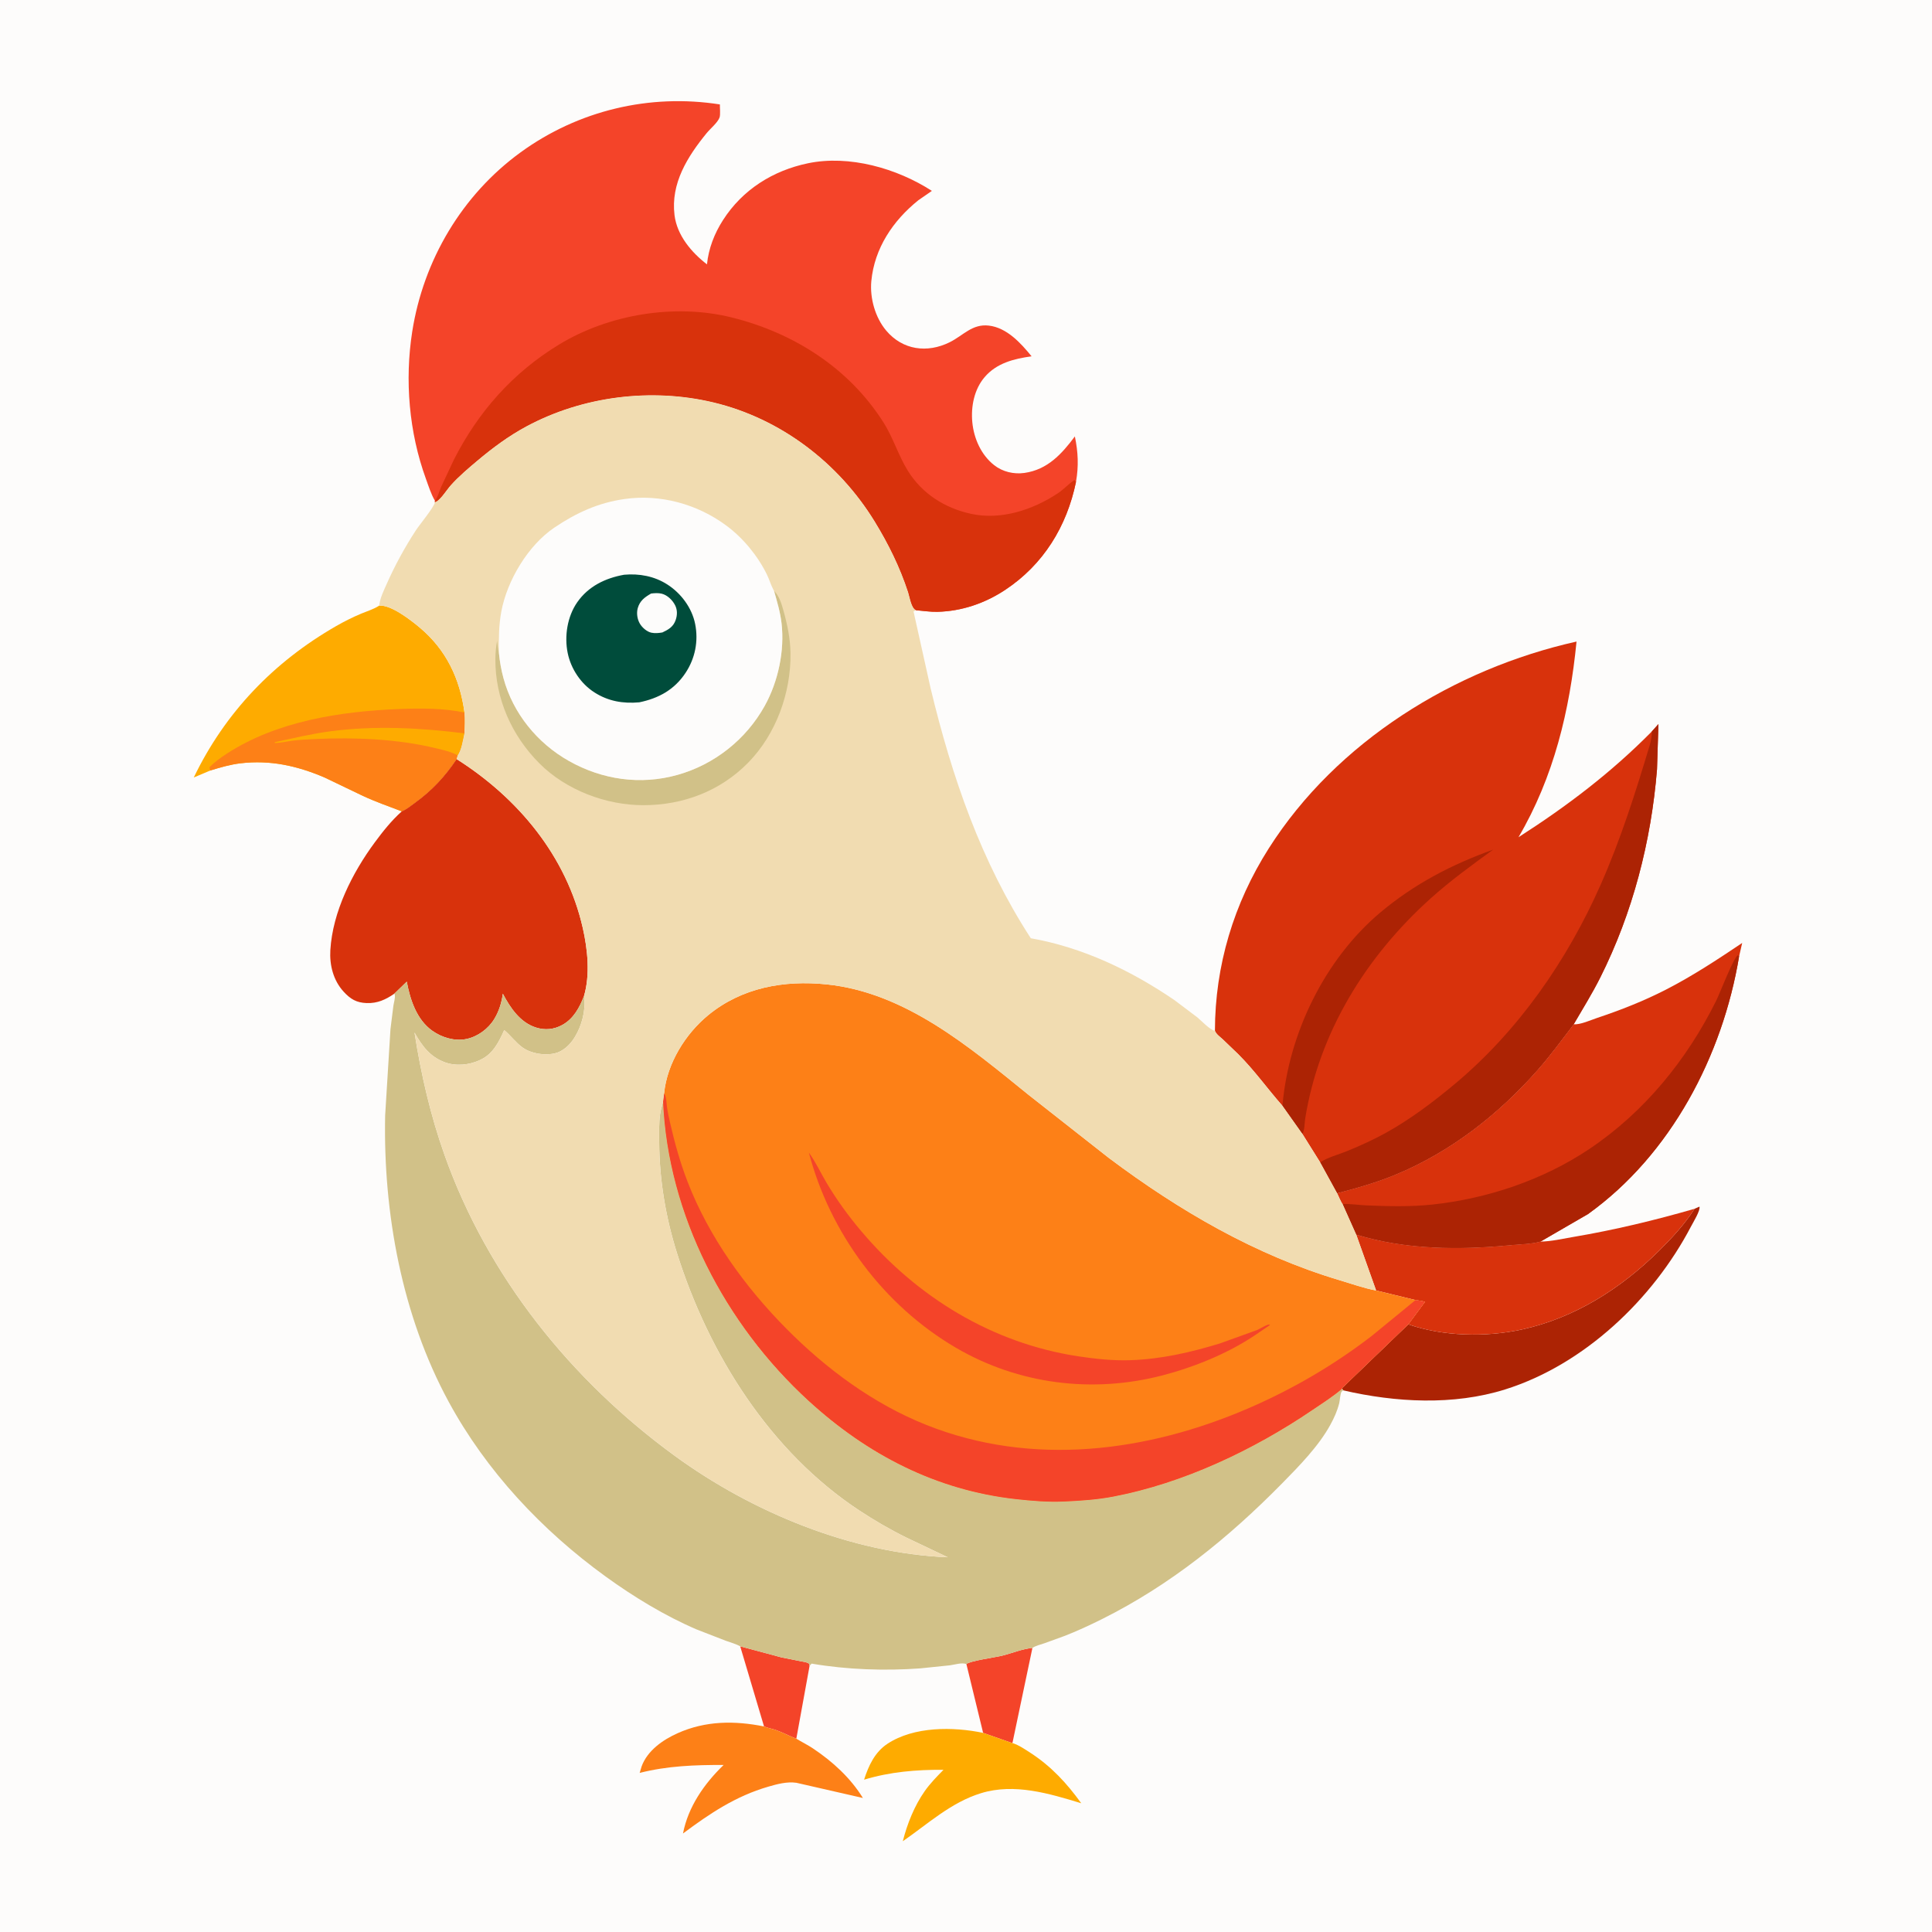 <svg version="1.1" xmlns="http://www.w3.org/2000/svg" style="display: block;" viewBox="0 0 2048 2048" width="1024" height="1024">
<path transform="translate(0,0)" fill="rgb(253,252,251)" d="M -0 -0 L 2048 0 L 2048 2048 L -0 2048 L -0 -0 z"/>
<path transform="translate(0,0)" fill="rgb(244,68,41)" d="M 784.646 1745.18 L 828.158 1756.85 L 849 1761.02 C 851.904 1761.58 855.438 1761.86 857.761 1763.7 L 858.167 1765.96 L 844.14 1843.07 C 835.116 1839.68 825.917 1834.35 816.582 1832.21 C 814.272 1831.68 812.136 1830.94 809.918 1830.11 L 784.646 1745.18 z"/>
<path transform="translate(0,0)" fill="rgb(244,68,41)" d="M 1024.42 1763.98 C 1027.74 1760.66 1055.48 1756.77 1061.98 1755.17 C 1072.4 1752.62 1083.91 1747.8 1094.42 1746.82 L 1073.2 1847.81 L 1042.15 1836.92 L 1024.42 1763.98 z"/>
<path transform="translate(0,0)" fill="rgb(254,171,0)" d="M 1073.2 1847.81 L 1073.48 1847.79 C 1079.98 1849.86 1086.62 1854.39 1092.29 1858.08 C 1114.38 1872.42 1130.83 1890.28 1146.17 1911.52 C 1112.02 1901.15 1075.35 1890.01 1040 1900.82 C 1008.17 1910.56 983.721 1933.32 957.006 1951.79 C 961.713 1933.31 969.235 1914.34 980.251 1898.67 C 986.028 1890.45 993.144 1883.2 1000.17 1876.05 C 971.4 1875.88 943.615 1878.16 915.968 1886.53 C 920.699 1871.76 927.311 1857.35 940.734 1848.49 C 968.84 1829.94 1010.42 1830.3 1042.15 1836.92 L 1073.2 1847.81 z"/>
<path transform="translate(0,0)" fill="rgb(253,128,23)" d="M 844.14 1843.07 C 849.971 1846.67 856.127 1849.62 861.844 1853.45 C 882.684 1867.39 901.432 1884.48 914.721 1905.94 L 844.242 1889.83 C 834.241 1888.4 824.015 1891.16 814.424 1893.94 C 779.919 1903.94 752.39 1922.39 724.008 1943.57 C 729.476 1915.15 746.61 1890.7 767.057 1870.95 C 736.745 1870.83 707.626 1871.88 678.08 1879.35 L 680.131 1872.5 C 686.243 1855.68 702.67 1844.25 718.424 1837.22 C 748.013 1824 778.647 1823.84 809.918 1830.11 C 812.136 1830.94 814.272 1831.68 816.582 1832.21 C 825.917 1834.35 835.116 1839.68 844.14 1843.07 z"/>
<path transform="translate(0,0)" fill="rgb(172,35,4)" d="M 1796.28 1281.38 L 1801.5 1279.07 C 1802.72 1282.96 1794.75 1295.9 1792.5 1300.2 C 1752.19 1377.2 1679.35 1446.53 1595.51 1472.85 C 1540.63 1490.07 1479.29 1486.65 1423.96 1473.85 L 1422.66 1472.12 L 1422.58 1471.46 L 1492.82 1403.87 C 1529.87 1416.68 1575.11 1417.64 1613.3 1409.3 C 1669.28 1397.08 1718.15 1365.93 1758.53 1325.98 C 1772.37 1312.29 1785.74 1297.82 1796.28 1281.38 z"/>
<path transform="translate(0,0)" fill="rgb(216,50,12)" d="M 1632.98 1316.13 C 1644.36 1316.01 1656.89 1313.05 1668.15 1311.15 C 1711.53 1303.79 1754.02 1293.57 1796.28 1281.38 C 1785.74 1297.82 1772.37 1312.29 1758.53 1325.98 C 1718.15 1365.93 1669.28 1397.08 1613.3 1409.3 C 1575.11 1417.64 1529.87 1416.68 1492.82 1403.87 L 1510.52 1380 C 1507.32 1378.98 1503.83 1378.64 1500.51 1378.12 L 1458.73 1367.95 L 1437.64 1308.7 C 1490.27 1324.79 1546.72 1325.16 1601.1 1319.92 C 1611.3 1318.93 1623.02 1318.81 1632.79 1316.11 L 1632.98 1316.13 z"/>
<path transform="translate(0,0)" fill="rgb(254,171,0)" d="M 401.973 641.991 C 414.539 640.931 435.592 657.407 444.913 665.226 C 473.1 688.87 487.502 719.409 492.385 755.303 C 493.001 762.832 492.672 769.862 492.306 777.377 C 490.733 784.438 489.305 794.749 485.195 800.786 L 484.045 804.678 C 471.497 823.287 458.102 837.773 439.884 850.976 C 435.666 854.033 430.76 858.123 425.927 860.06 C 411.985 854.708 398.504 850.068 384.873 843.749 L 343.854 824.078 C 315.035 811.799 286.48 805.394 255 809.118 C 244.107 810.406 233.381 813.517 222.944 816.756 L 205.411 824.173 C 238.592 755.275 290.125 701.706 356.272 663.701 C 364.783 658.811 373.795 654.301 382.848 650.5 C 388.984 647.924 395.576 645.96 401.257 642.451 L 401.973 641.991 z"/>
<path transform="translate(0,0)" fill="rgb(253,128,23)" d="M 222.944 816.756 L 221.962 813.5 C 227.345 807.827 234.178 802.955 240.738 798.705 C 293.687 764.4 361.052 754.057 422.84 751.601 C 445.392 750.704 470.222 750.611 492.385 755.303 C 493.001 762.832 492.672 769.862 492.306 777.377 C 490.733 784.438 489.305 794.749 485.195 800.786 L 484.045 804.678 C 471.497 823.287 458.102 837.773 439.884 850.976 C 435.666 854.033 430.76 858.123 425.927 860.06 C 411.985 854.708 398.504 850.068 384.873 843.749 L 343.854 824.078 C 315.035 811.799 286.48 805.394 255 809.118 C 244.107 810.406 233.381 813.517 222.944 816.756 z"/>
<path transform="translate(0,0)" fill="rgb(254,171,0)" d="M 485.195 800.786 C 478.367 796.831 469.556 794.984 461.93 793.128 C 421.756 783.345 376.051 781.483 334.911 783.364 C 326.485 783.749 317.991 784.131 309.622 785.231 C 303.451 786.041 297.293 787.566 291.06 787.59 L 291.5 786.683 C 311.227 782.45 330.429 777.807 350.49 775.158 C 397.393 768.966 445.524 771.52 492.306 777.377 C 490.733 784.438 489.305 794.749 485.195 800.786 z"/>
<path transform="translate(0,0)" fill="rgb(216,50,12)" d="M 484.045 804.678 C 549.147 845.88 600.563 907.556 617.83 983.943 C 622.913 1006.43 625.697 1033.2 619.107 1055.68 C 614.369 1067.99 608.044 1079.91 596.007 1086.52 C 587.2 1091.36 577.648 1092.25 568.086 1089.2 C 551.291 1083.84 540.842 1068.21 533.033 1053.39 C 531.678 1063.02 529.049 1071.79 523.995 1080.13 C 517.674 1090.58 506.331 1098.93 494.382 1101.39 C 482.018 1103.95 468.464 1099.86 458.36 1092.74 C 441.657 1080.96 434.781 1059.75 431.195 1040.59 L 418.046 1053.32 C 408.855 1059.65 400.106 1063.69 388.753 1063.3 C 377.917 1062.93 371.53 1059.15 364.255 1051.21 C 353.32 1039.27 349.242 1023.12 350.177 1007.23 C 352.57 966.566 373.511 925.15 397.314 892.923 C 406.028 881.124 414.971 869.896 425.927 860.06 C 430.76 858.123 435.666 854.033 439.884 850.976 C 458.102 837.773 471.497 823.287 484.045 804.678 z"/>
<path transform="translate(0,0)" fill="rgb(216,50,12)" d="M 1668.21 1085.74 C 1674.89 1086.5 1686.65 1081.18 1693.32 1078.95 C 1718.07 1070.68 1742.33 1061.14 1765.58 1049.24 C 1794.14 1034.62 1820.22 1017.4 1846.79 999.571 L 1843.53 1013.75 C 1826.06 1118.99 1771.24 1223.95 1683.36 1286.95 L 1632.98 1316.13 L 1632.79 1316.11 C 1623.02 1318.81 1611.3 1318.93 1601.1 1319.92 C 1546.72 1325.16 1490.27 1324.79 1437.64 1308.7 L 1423.16 1276.25 C 1422.11 1275.72 1418.25 1266.56 1417.4 1264.86 C 1438.49 1259.38 1459.31 1253.46 1479.46 1245.09 C 1537.92 1220.84 1588.53 1181.22 1630.18 1133.91 C 1643.78 1118.46 1655.71 1102.04 1668.21 1085.74 z"/>
<path transform="translate(0,0)" fill="rgb(172,35,4)" d="M 1423.16 1276.25 C 1431.49 1276.03 1439.93 1277.39 1448.27 1277.75 C 1471.42 1278.73 1494.93 1279.34 1518 1276.91 C 1576.31 1270.77 1635.72 1250.83 1684.57 1218.1 C 1743.1 1178.88 1788.17 1123.44 1819.28 1060.69 C 1823.18 1052.83 1837.57 1015.22 1842.26 1012.5 L 1843.53 1013.75 C 1826.06 1118.99 1771.24 1223.95 1683.36 1286.95 L 1632.98 1316.13 L 1632.79 1316.11 C 1623.02 1318.81 1611.3 1318.93 1601.1 1319.92 C 1546.72 1325.16 1490.27 1324.79 1437.64 1308.7 L 1423.16 1276.25 z"/>
<path transform="translate(0,0)" fill="rgb(216,50,12)" d="M 1287.88 1092.78 C 1287.95 1023.63 1307.83 957.683 1344.96 899.297 C 1416.95 786.072 1541.57 709.028 1671.19 680.08 C 1664.01 753.11 1647.09 823.781 1609.66 887.497 C 1661.2 854.468 1707.98 818.962 1751.06 775.325 L 1758 767.572 L 1756.5 815.495 C 1750.33 891.777 1730.75 967.68 1696.34 1036.21 C 1687.82 1053.19 1677.76 1069.33 1668.21 1085.74 C 1655.71 1102.04 1643.78 1118.46 1630.18 1133.91 C 1588.53 1181.22 1537.92 1220.84 1479.46 1245.09 C 1459.31 1253.46 1438.49 1259.38 1417.4 1264.86 L 1399.41 1232.11 L 1380.61 1202.06 L 1359.44 1172.17 C 1343.4 1154.03 1329.79 1134.61 1312.48 1117.4 L 1296.02 1101.59 C 1293.12 1098.94 1289.43 1096.47 1287.88 1092.78 z"/>
<path transform="translate(0,0)" fill="rgb(172,35,4)" d="M 1359.44 1172.17 C 1366.04 1095.69 1404.18 1016.87 1463.28 967.2 C 1499.02 937.168 1538.98 916.332 1582.79 900.657 C 1559.97 917.206 1537.48 933.536 1516.45 952.434 C 1448.06 1013.9 1398.16 1094.38 1383.53 1185.93 C 1382.79 1190.51 1383.04 1198.2 1380.61 1202.06 L 1359.44 1172.17 z"/>
<path transform="translate(0,0)" fill="rgb(172,35,4)" d="M 1751.06 775.325 L 1758 767.572 L 1756.5 815.495 C 1750.33 891.777 1730.75 967.68 1696.34 1036.21 C 1687.82 1053.19 1677.76 1069.33 1668.21 1085.74 C 1655.71 1102.04 1643.78 1118.46 1630.18 1133.91 C 1588.53 1181.22 1537.92 1220.84 1479.46 1245.09 C 1459.31 1253.46 1438.49 1259.38 1417.4 1264.86 L 1399.41 1232.11 C 1407.5 1226.79 1418.57 1224.02 1427.57 1220.36 C 1442.2 1214.42 1456.64 1207.82 1470.42 1200.1 C 1495.72 1185.94 1519.26 1168.14 1541.5 1149.61 C 1609.42 1093.01 1661.38 1017.99 1696.93 937.433 C 1718.05 889.598 1733.79 839.997 1748.76 790 C 1750.3 784.858 1750.85 780.645 1751.06 775.325 z"/>
<path transform="translate(0,0)" fill="rgb(209,193,136)" d="M 418.046 1053.32 L 431.195 1040.59 C 434.781 1059.75 441.657 1080.96 458.36 1092.74 C 468.464 1099.86 482.018 1103.95 494.382 1101.39 C 506.331 1098.93 517.674 1090.58 523.995 1080.13 C 529.049 1071.79 531.678 1063.02 533.033 1053.39 C 540.842 1068.21 551.291 1083.84 568.086 1089.2 C 577.648 1092.25 587.2 1091.36 596.007 1086.52 C 608.044 1079.91 614.369 1067.99 619.107 1055.68 L 619.291 1057.07 C 621.008 1070.79 616.726 1087.35 609.5 1099 L 608.702 1100.32 C 604.243 1107.52 596.754 1114.56 588.35 1116.55 C 577.341 1119.16 563.292 1116.98 554.079 1110.5 C 546.735 1105.33 541.436 1097.68 534.466 1091.97 C 529.084 1104.12 522.637 1117.05 510 1123.06 L 508.5 1123.8 C 497.316 1129.08 482.965 1130.38 471.264 1125.97 C 455.685 1120.09 447.228 1108.49 439.4 1094.56 C 446.38 1139.06 456.271 1182.2 471.365 1224.69 C 517.113 1353.47 605.68 1463.38 715.468 1543.36 C 797.449 1603.07 902.575 1646.56 1004.66 1650.76 L 960.847 1629.93 C 943.66 1621.47 926.856 1611.69 910.868 1601.15 C 816.2 1538.71 751.401 1435.54 717.718 1328.64 C 705.681 1290.43 698.977 1250.89 698.774 1210.81 C 698.724 1201.05 698.38 1190.54 699.76 1180.87 C 700.407 1176.33 701.954 1171.94 702.9 1167.45 C 708.11 1288.06 768.775 1403.91 857.05 1484.79 C 919.436 1541.95 992.549 1579.84 1077.19 1589.15 C 1093.69 1590.96 1110.6 1592.41 1127.2 1591.69 C 1144.71 1590.93 1162.69 1589.76 1179.94 1586.47 C 1254.52 1572.23 1328.79 1537.02 1391.39 1494.52 C 1401.89 1487.4 1413.02 1480.36 1422.66 1472.12 L 1423.96 1473.85 C 1423.28 1474.41 1422.35 1474.76 1421.93 1475.53 C 1420.64 1477.95 1420.33 1484.71 1419.59 1487.61 C 1417.49 1495.8 1414.33 1502.83 1410.29 1510.22 C 1397.92 1532.89 1377.23 1553.99 1359.15 1572.38 C 1302.45 1630.03 1240.61 1680.21 1167.9 1716.44 C 1154.93 1722.9 1141.52 1729.13 1127.99 1734.35 L 1107 1741.96 C 1102.91 1743.39 1098.05 1744.47 1094.42 1746.82 C 1083.91 1747.8 1072.4 1752.62 1061.98 1755.17 C 1055.48 1756.77 1027.74 1760.66 1024.42 1763.98 C 1019.72 1762.08 1012.1 1764.62 1007.01 1765.29 L 975.531 1768.54 C 938.018 1771.32 897.393 1769.86 860.317 1763.5 L 858.167 1765.96 L 857.761 1763.7 C 855.438 1761.86 851.904 1761.58 849 1761.02 L 828.158 1756.85 L 784.646 1745.18 C 780.104 1742.58 774.179 1741.05 769.24 1739.23 L 738.452 1727.28 C 704.845 1712.87 671.706 1692.7 642.119 1671.27 C 574.483 1622.3 515.476 1559.43 475.523 1485.77 C 426.003 1394.47 406.18 1285.81 408.269 1182.64 L 413.92 1090.9 L 417.025 1066 C 417.532 1062.66 419.216 1057.55 418.429 1054.32 L 418.046 1053.32 z"/>
<path transform="translate(0,0)" fill="rgb(244,68,41)" d="M 461.078 530.855 C 456.936 523.9 454.211 515.049 451.435 507.42 C 433.568 458.312 428.898 403.045 436.982 351.5 C 448.85 275.827 489.737 206.604 551.962 161.414 C 613.063 117.04 688.675 99.045 763.114 110.701 C 763.021 114.19 763.836 121.562 762.745 124.566 C 760.794 129.944 752.85 136.479 749.117 141.06 C 728.697 166.116 710.88 194.353 715.011 228 C 717.65 249.495 732.923 267.52 749.422 280.236 C 751.167 263.249 757.264 247.572 766.462 233.235 C 787.123 201.029 819.313 180.826 856.443 173.084 C 900.166 163.966 950.838 178.416 987.833 202.35 L 973.403 212.332 C 946.599 233.937 926.976 263.048 923.645 297.901 C 921.927 315.879 927.717 336.607 939.458 350.5 C 956.849 371.08 982.88 374.618 1006.73 362.773 C 1021.16 355.604 1030.57 343.099 1048.2 345.146 C 1067.32 347.365 1082.16 363.753 1093.52 377.708 C 1074.87 380.316 1056.55 384.787 1043.74 399.773 C 1032.65 412.755 1029.09 431.048 1030.69 447.639 C 1032.36 464.898 1040.05 482.246 1053.88 493.118 C 1062.85 500.169 1074.73 502.918 1085.97 501.324 C 1110.4 497.86 1125.49 481.274 1139.4 462.627 C 1142.87 479.207 1143.51 494.019 1140.62 510.74 C 1130.88 558.04 1106.02 598.556 1065.39 625.392 C 1043.98 639.531 1019.47 647.931 993.761 648.545 C 986.203 648.725 978.464 647.507 970.926 646.852 C 965.96 644.847 964.285 633.008 962.599 627.839 C 953.923 601.242 941.802 576.668 927.219 552.857 C 889.137 490.674 827.586 443.647 756.354 426.607 C 690.452 410.841 617.752 419.9 558 452.029 C 539.186 462.145 522.334 474.648 506.023 488.366 C 496.254 496.583 486.357 504.917 477.833 514.44 C 473.645 519.118 467.434 529.294 462.141 532.016 L 460.983 532.439 L 461.078 530.855 z"/>
<path transform="translate(0,0)" fill="rgb(216,50,12)" d="M 461.078 530.855 C 464.447 526.256 465.554 520.872 467.796 515.754 L 481.216 487.142 C 507.124 436.273 543.784 394.913 592.705 365.179 C 645.42 333.139 715.285 321.614 775.281 336.424 C 840.917 352.626 899.796 389.878 936.5 447.748 C 946.774 463.947 952.215 482.583 962.201 498.789 C 977.316 523.32 1001.51 538.626 1029.4 544.705 C 1061.25 551.647 1095.02 540.382 1121.5 522.824 C 1127.8 518.647 1132.66 512.901 1139 508.868 L 1140.62 510.74 C 1130.88 558.04 1106.02 598.556 1065.39 625.392 C 1043.98 639.531 1019.47 647.931 993.761 648.545 C 986.203 648.725 978.464 647.507 970.926 646.852 C 965.96 644.847 964.285 633.008 962.599 627.839 C 953.923 601.242 941.802 576.668 927.219 552.857 C 889.137 490.674 827.586 443.647 756.354 426.607 C 690.452 410.841 617.752 419.9 558 452.029 C 539.186 462.145 522.334 474.648 506.023 488.366 C 496.254 496.583 486.357 504.917 477.833 514.44 C 473.645 519.118 467.434 529.294 462.141 532.016 L 460.983 532.439 L 461.078 530.855 z"/>
<path transform="translate(0,0)" fill="rgb(253,128,23)" d="M 703.987 1158.85 C 707.146 1127.25 726.584 1095.89 750.791 1076.06 C 786.443 1046.84 831.1 1038.85 876.12 1043.46 C 959.883 1052.05 1027.62 1109.89 1090.58 1160.79 L 1175.44 1227.49 C 1250.07 1283.4 1330.79 1330.53 1420.6 1357.25 C 1433.08 1360.96 1445.96 1365.61 1458.73 1367.95 L 1500.51 1378.12 C 1503.83 1378.64 1507.32 1378.98 1510.52 1380 L 1492.82 1403.87 L 1422.58 1471.46 L 1422.66 1472.12 C 1413.02 1480.36 1401.89 1487.4 1391.39 1494.52 C 1328.79 1537.02 1254.52 1572.23 1179.94 1586.47 C 1162.69 1589.76 1144.71 1590.93 1127.2 1591.69 C 1110.6 1592.41 1093.69 1590.96 1077.19 1589.15 C 992.549 1579.84 919.436 1541.95 857.05 1484.79 C 768.775 1403.91 708.11 1288.06 702.9 1167.45 L 703.987 1158.85 z"/>
<path transform="translate(0,0)" fill="rgb(244,68,41)" d="M 857.432 1221.8 C 864.532 1231.53 870.05 1243.49 876.251 1253.91 C 887.035 1272.04 899.282 1288.9 912.889 1305 C 972.056 1375.02 1051.63 1423.81 1142.91 1437.74 C 1160.94 1440.49 1179.79 1442.47 1198.03 1441.87 C 1230.76 1440.81 1262.25 1433.58 1293.44 1424.01 L 1332.5 1409.9 C 1335.43 1408.69 1342.46 1404.23 1345 1404.09 C 1345.47 1404.06 1345.9 1404.36 1346.35 1404.5 L 1330.57 1415.22 C 1301.78 1434.66 1266.08 1449.13 1232.59 1457.88 C 1158.21 1477.32 1079.69 1467.51 1013.23 1428.61 C 936.671 1383.8 879.843 1307.23 857.432 1221.8 z"/>
<path transform="translate(0,0)" fill="rgb(244,68,41)" d="M 703.987 1158.85 L 704.759 1160.37 C 706.492 1164.02 706.47 1169.04 706.98 1173.03 C 707.727 1178.86 709.046 1184.68 710.358 1190.41 C 715.225 1211.66 721.076 1232.65 728.965 1253 C 751.651 1311.5 789.897 1364.41 833.823 1408.69 C 876.059 1451.27 926.053 1488.27 982.129 1510.56 C 1093.98 1555.01 1215.66 1539.41 1323.85 1492.64 C 1370.06 1472.66 1413.92 1447.04 1453.85 1416.34 L 1500.51 1378.12 C 1503.83 1378.64 1507.32 1378.98 1510.52 1380 L 1492.82 1403.87 L 1422.58 1471.46 L 1422.66 1472.12 C 1413.02 1480.36 1401.89 1487.4 1391.39 1494.52 C 1328.79 1537.02 1254.52 1572.23 1179.94 1586.47 C 1162.69 1589.76 1144.71 1590.93 1127.2 1591.69 C 1110.6 1592.41 1093.69 1590.96 1077.19 1589.15 C 992.549 1579.84 919.436 1541.95 857.05 1484.79 C 768.775 1403.91 708.11 1288.06 702.9 1167.45 L 703.987 1158.85 z"/>
<path transform="translate(0,0)" fill="rgb(241,220,177)" d="M 460.983 532.439 L 462.141 532.016 C 467.434 529.294 473.645 519.118 477.833 514.44 C 486.357 504.917 496.254 496.583 506.023 488.366 C 522.334 474.648 539.186 462.145 558 452.029 C 617.752 419.9 690.452 410.841 756.354 426.607 C 827.586 443.647 889.137 490.674 927.219 552.857 C 941.802 576.668 953.923 601.242 962.599 627.839 C 964.285 633.008 965.96 644.847 970.926 646.852 L 968.374 648.146 L 986.493 729.651 C 1009.1 823.577 1039.79 913.11 1092.69 994.583 C 1147.84 1004.34 1198.98 1028.79 1245.02 1060.2 L 1269.18 1078.41 C 1273.73 1082.19 1282.17 1091.42 1287.88 1092.78 C 1289.43 1096.47 1293.12 1098.94 1296.02 1101.59 L 1312.48 1117.4 C 1329.79 1134.61 1343.4 1154.03 1359.44 1172.17 L 1380.61 1202.06 L 1399.41 1232.11 L 1417.4 1264.86 C 1418.25 1266.56 1422.11 1275.72 1423.16 1276.25 L 1437.64 1308.7 L 1458.73 1367.95 C 1445.96 1365.61 1433.08 1360.96 1420.6 1357.25 C 1330.79 1330.53 1250.07 1283.4 1175.44 1227.49 L 1090.58 1160.79 C 1027.62 1109.89 959.883 1052.05 876.12 1043.46 C 831.1 1038.85 786.443 1046.84 750.791 1076.06 C 726.584 1095.89 707.146 1127.25 703.987 1158.85 L 702.9 1167.45 C 701.954 1171.94 700.407 1176.33 699.76 1180.87 C 698.38 1190.54 698.724 1201.05 698.774 1210.81 C 698.977 1250.89 705.681 1290.43 717.718 1328.64 C 751.401 1435.54 816.2 1538.71 910.868 1601.15 C 926.856 1611.69 943.66 1621.47 960.847 1629.93 L 1004.66 1650.76 C 902.575 1646.56 797.449 1603.07 715.468 1543.36 C 605.68 1463.38 517.113 1353.47 471.365 1224.69 C 456.271 1182.2 446.38 1139.06 439.4 1094.56 C 447.228 1108.49 455.685 1120.09 471.264 1125.97 C 482.965 1130.38 497.316 1129.08 508.5 1123.8 L 510 1123.06 C 522.637 1117.05 529.084 1104.12 534.466 1091.97 C 541.436 1097.68 546.735 1105.33 554.079 1110.5 C 563.292 1116.98 577.341 1119.16 588.35 1116.55 C 596.754 1114.56 604.243 1107.52 608.702 1100.32 L 609.5 1099 C 616.726 1087.35 621.008 1070.79 619.291 1057.07 L 619.107 1055.68 C 625.697 1033.2 622.913 1006.43 617.83 983.943 C 600.563 907.556 549.147 845.88 484.045 804.678 L 485.195 800.786 C 489.305 794.749 490.733 784.438 492.306 777.377 C 492.672 769.862 493.001 762.832 492.385 755.303 C 487.502 719.409 473.1 688.87 444.913 665.226 C 435.592 657.407 414.539 640.931 401.973 641.991 C 402.744 634.171 406.76 626.142 409.921 619 C 418.69 599.185 429.127 580.161 440.944 562 C 444.459 556.598 460.415 537.285 460.983 532.439 z"/>
<path transform="translate(0,0)" fill="rgb(209,193,136)" d="M 820.503 626.359 C 825.972 631.693 828.386 639.797 830.417 647.02 C 834.64 662.035 837.78 677.067 837.969 692.747 C 838.474 734.524 822.631 778.322 793.116 808.433 C 763.54 838.606 724.193 853.483 682.17 853.528 C 642.417 853.571 600.1 837.56 571.856 809.287 C 542.41 779.81 524.898 740.511 525.106 698.603 C 525.139 692.026 525.857 685.741 526.911 679.26 C 527.549 683.576 527.743 688.231 528.902 692.416 C 529.794 701.437 531.331 710.161 533.705 718.915 C 543.822 756.209 569.581 787.756 603.062 806.653 C 638.323 826.555 678.899 832.443 718.174 821.412 C 757.367 810.404 790.938 783.81 810.692 748.117 C 824.934 722.382 831.86 689.808 828.453 660.552 C 827.094 648.88 823.72 637.619 820.503 626.359 z"/>
<path transform="translate(0,0)" fill="rgb(253,252,251)" d="M 528.902 692.416 C 528.641 677.492 528.683 663.026 531.415 648.281 C 537.474 615.577 559.615 578.265 587.458 559.413 C 610.736 543.651 634.092 532.972 662.025 528.986 C 700.133 523.548 739.268 534.374 770 557.182 C 787.85 570.428 803.117 589.063 812.937 608.989 C 815.517 614.225 817.097 619.985 819.828 625.116 L 820.503 626.359 C 823.72 637.619 827.094 648.88 828.453 660.552 C 831.86 689.808 824.934 722.382 810.692 748.117 C 790.938 783.81 757.367 810.404 718.174 821.412 C 678.899 832.443 638.323 826.555 603.062 806.653 C 569.581 787.756 543.822 756.209 533.705 718.915 C 531.331 710.161 529.794 701.437 528.902 692.416 z"/>
<path transform="translate(0,0)" fill="rgb(0,76,59)" d="M 661.561 609.252 C 677.643 607.823 693.532 610.723 707.275 619.496 C 721.865 628.808 733.435 644.229 736.878 661.384 C 740.527 679.569 736.9 697.93 726.636 713.383 C 714.826 731.162 698.152 740.258 677.678 744.491 C 660.547 746.016 644.85 743.383 630.159 734.011 C 615.735 724.808 605.271 709.055 601.805 692.353 C 598.085 674.424 601.391 653.484 611.911 638.399 C 623.718 621.469 641.689 612.815 661.561 609.252 z"/>
<path transform="translate(0,0)" fill="rgb(253,252,251)" d="M 690.217 629.164 C 693.93 628.716 697.827 628.436 701.5 629.349 C 707.491 630.84 712.94 636.211 715.658 641.615 C 718.143 646.557 718.034 652.081 716.237 657.247 C 713.734 664.445 708.713 667.335 702.174 670.418 C 698.388 671.091 694.302 671.501 690.5 670.688 C 685.663 669.654 680.692 665.23 678.248 661.052 C 675.49 656.338 674.563 649.945 676.029 644.678 C 678.209 636.848 683.532 632.966 690.217 629.164 z"/>
</svg>